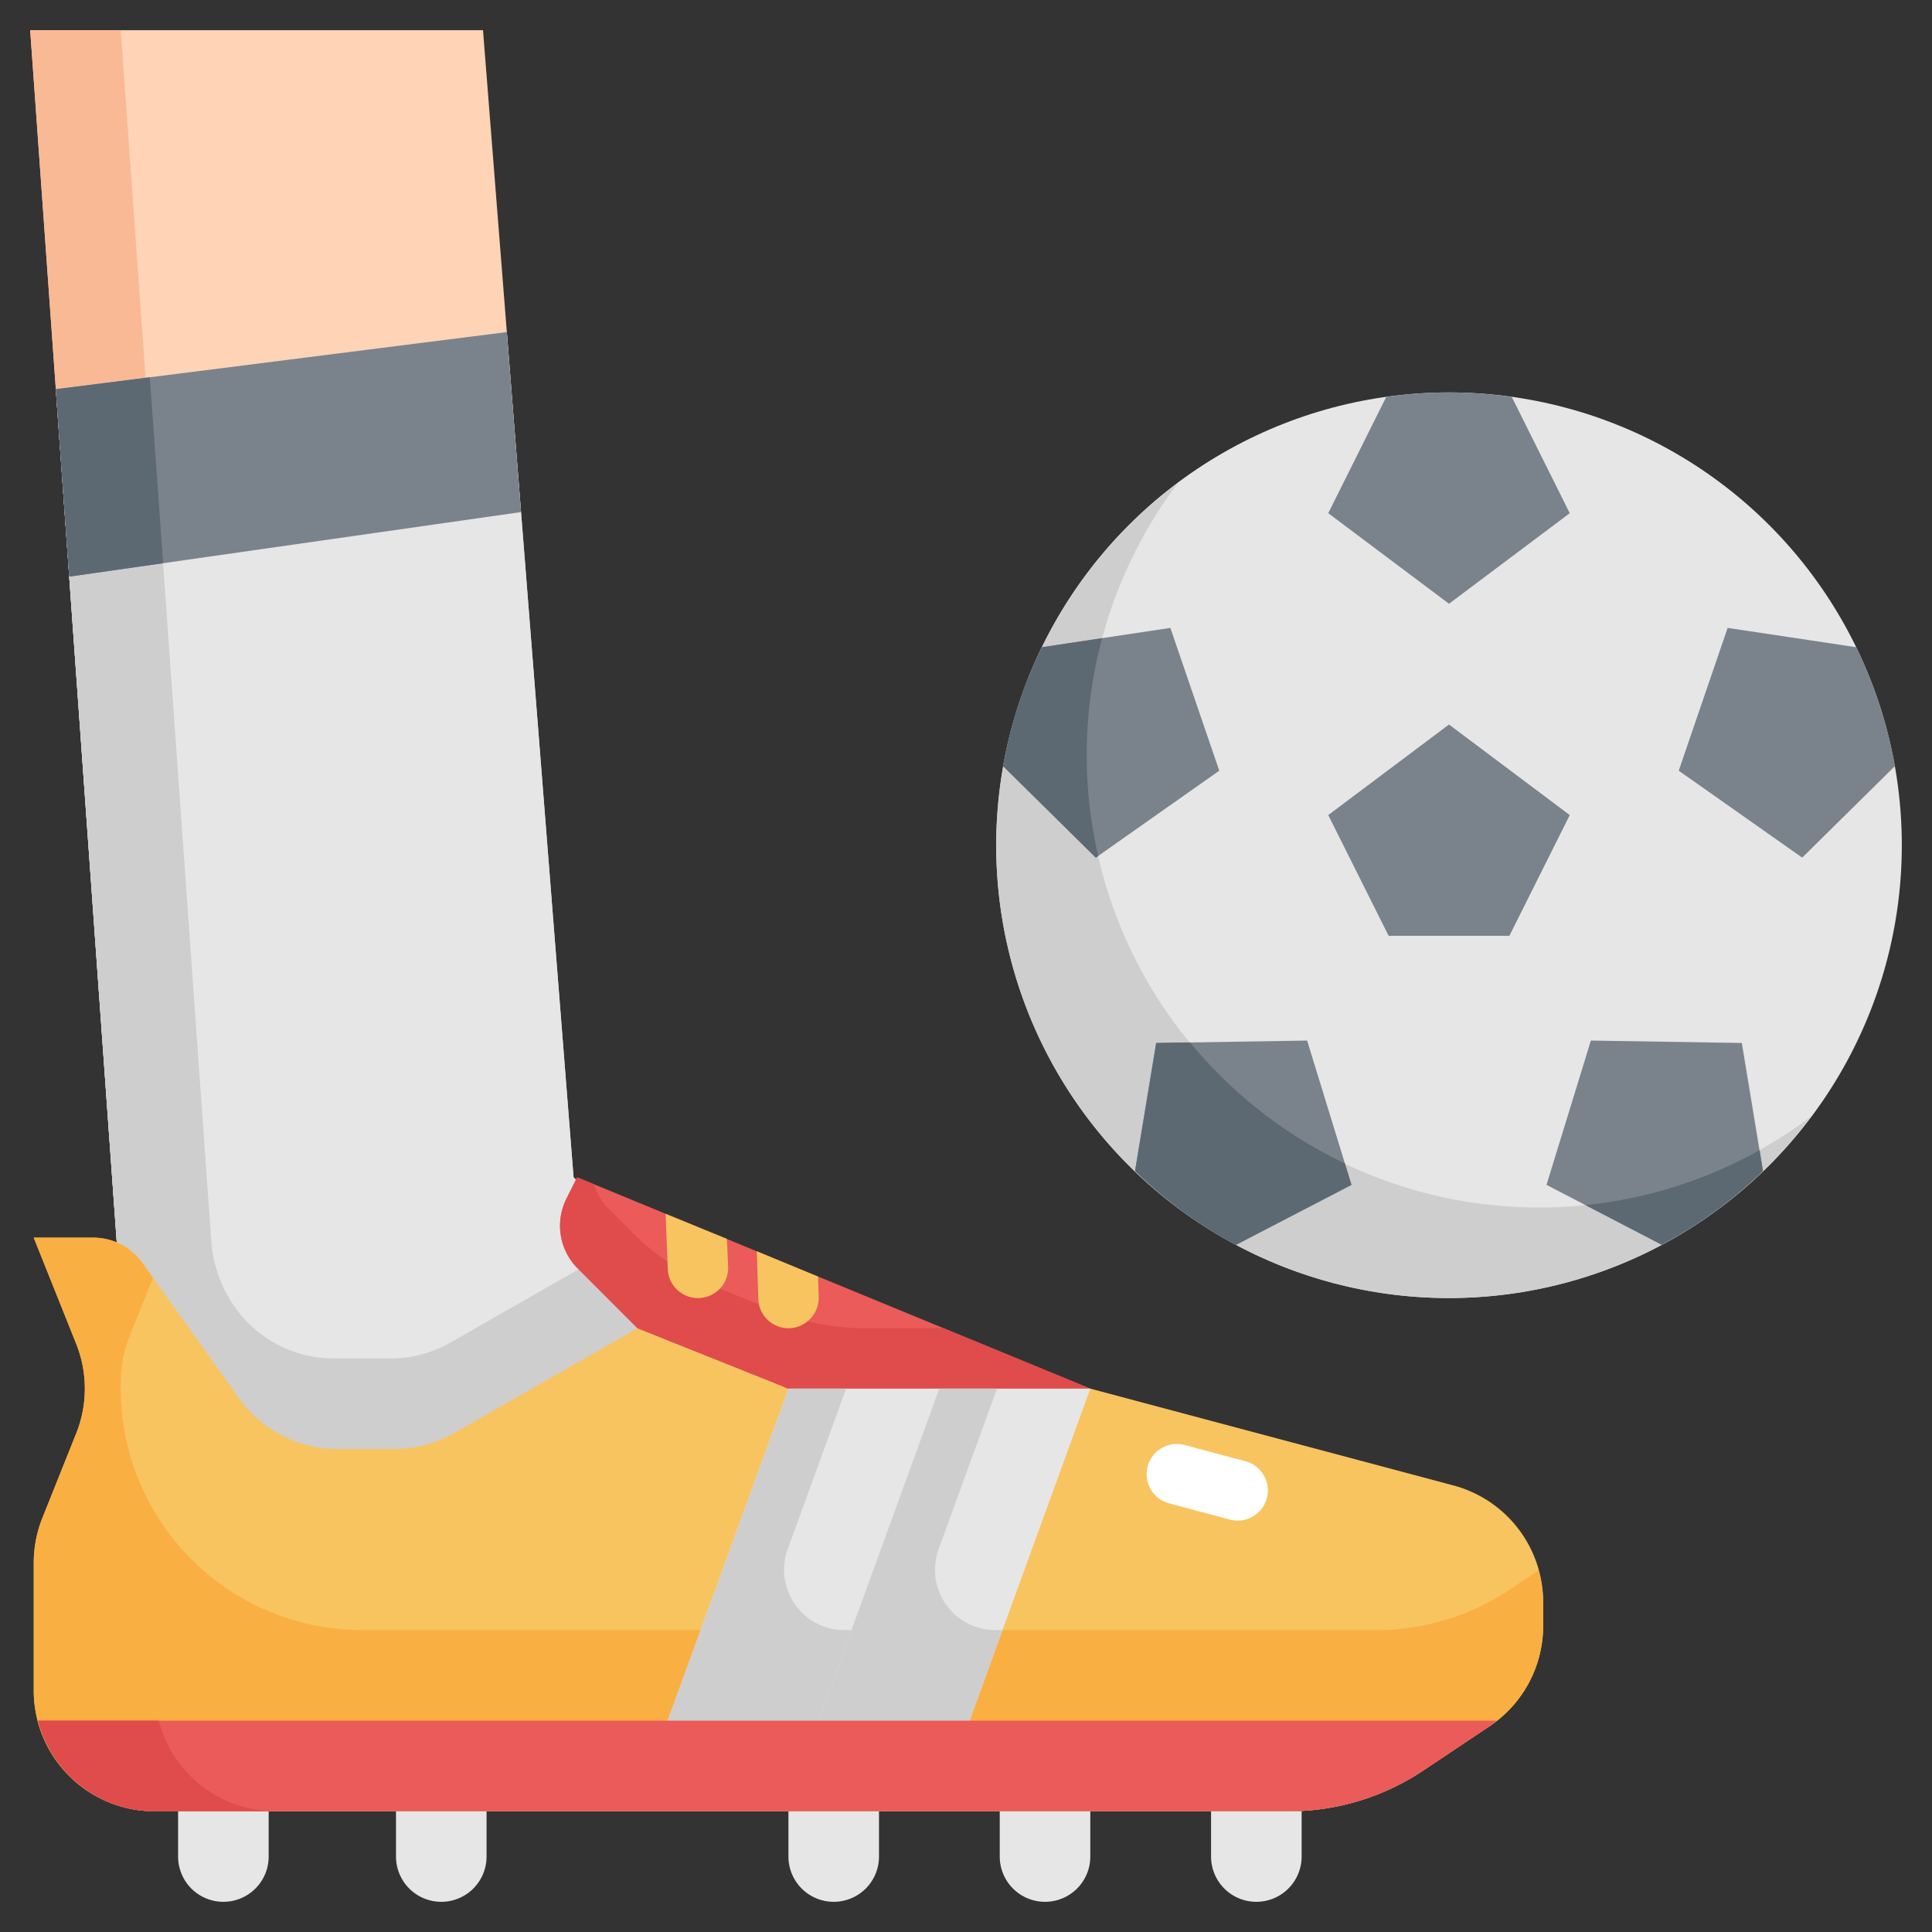<svg height="512" viewBox="0 0 64 64" width="512" xmlns="http://www.w3.org/2000/svg"><rect x="0" y="0" width="64" height="64" fill="#333333" stroke="none"/><g id="Layer_31" data-name="Layer 31"><circle cx="48" cy="28" fill="#e6e6e6" r="15"/><path d="m51 40a14.979 14.979 0 0 1 -11.988-23.988 14.986 14.986 0 1 0 20.977 20.976 14.914 14.914 0 0 1 -8.989 3.012z" fill="#cecece"/><path d="m26 57h-21l-4-56h15l3 38 7 7z" fill="#ffd3b6"/><path d="m1 1 4 56h3l-4-56z" fill="#f9b995"/><path d="m19 39-2.211-28-14.94 1.892 3.151 44.108h20v-12z" fill="#e6e6e6"/><path d="m21 41-6.078 3.473a4 4 0 0 1 -1.984.527h-1.88a4 4 0 0 1 -3.258-1.675 4.321 4.321 0 0 1 -.8-2.207l-2.036-28.618-3.115.394 3.151 44.106h20v-12z" fill="#cecece"/><path d="m48 24-4 3 2 4h4l2-4z" fill="#7a838b"/><path d="m52 17-4 3-4-3 1.92-3.85h.01a14.358 14.358 0 0 1 4.14 0h.01z" fill="#7a838b"/><path d="m40.39 25.53-4.09 2.88-3.07-3.03a14.114 14.114 0 0 1 .45-1.84l.23-.7c.18-.48.38-.94.6-1.4l4.26-.64z" fill="#7a838b"/><path d="m44.77 39.25-3.83 1.99a14.642 14.642 0 0 1 -3.34-2.45l.7-4.24 5-.08z" fill="#7a838b"/><path d="m58.4 38.79a14.642 14.642 0 0 1 -3.34 2.45l-3.83-1.99 1.47-4.78 5 .08z" fill="#7a838b"/><path d="m62.77 25.38-3.07 3.03-4.09-2.88 1.62-4.73 4.26.64c.22.46.42.92.6 1.4l.23.7a14.114 14.114 0 0 1 .45 1.84z" fill="#7a838b"/><path d="m36.118 46h-10l-5-2-6.077 3.473a4.007 4.007 0 0 1 -1.985.527h-1.879a4 4 0 0 1 -3.255-1.675l-3.2-4.487a2 2 0 0 0 -1.633-.838h-1.971l1.406 3.514a4 4 0 0 1 0 2.972l-1.12 2.8a4 4 0 0 0 -.286 1.485v4.229a4 4 0 0 0 4 4h37.582a8 8 0 0 0 4.438-1.344l2.2-1.469a4 4 0 0 0 1.781-3.328v-.786a4 4 0 0 0 -2.969-3.865z" fill="#f8c460"/><path d="m41 50.372a1 1 0 0 1 -.258-.034l-2-.534a1 1 0 1 1 .516-1.932l2 .534a1 1 0 0 1 -.258 1.966z" fill="#fff"/><path d="m50.015 52.656a8 8 0 0 1 -4.438 1.344h-33.577a8 8 0 0 1 -8-8v-.23a4 4 0 0 1 .286-1.485l.782-1.955-.351-.492a2 2 0 0 0 -1.628-.838h-1.971l1.406 3.514a3.994 3.994 0 0 1 0 2.971l-1.12 2.8a4 4 0 0 0 -.286 1.485v4.23a4 4 0 0 0 4 4h37.582a8 8 0 0 0 4.438-1.344l2.2-1.469a4 4 0 0 0 1.781-3.328v-.786a3.983 3.983 0 0 0 -.153-1.05z" fill="#faaf42"/><path d="m21.118 44 5 2h10l-17-7-.355.711a2 2 0 0 0 .375 2.308z" fill="#ea5b5a"/><path d="m25.688 43.428-2.045-.818a8.01 8.01 0 0 1 -2.686-1.771l-.819-.82a1.953 1.953 0 0 1 -.461-.789l-.559-.23-.355.711a2 2 0 0 0 .375 2.308l1.98 1.981 5 2h10l-4.857-2h-2.6a8 8 0 0 1 -2.973-.572z" fill="#e04b4b"/><g fill="#e6e6e6"><path d="m5.9 60h3a0 0 0 0 1 0 0v1.5a1.5 1.5 0 0 1 -1.5 1.5 1.5 1.5 0 0 1 -1.5-1.5v-1.5a0 0 0 0 1 0 0z"/><path d="m13.118 60h3a0 0 0 0 1 0 0v1.5a1.5 1.5 0 0 1 -1.5 1.5 1.5 1.5 0 0 1 -1.5-1.5v-1.5a0 0 0 0 1 0 0z"/><path d="m26.118 60h3a0 0 0 0 1 0 0v1.5a1.5 1.5 0 0 1 -1.5 1.5 1.5 1.5 0 0 1 -1.5-1.5v-1.5a0 0 0 0 1 0 0z"/><path d="m33.118 60h3a0 0 0 0 1 0 0v1.5a1.5 1.5 0 0 1 -1.5 1.5 1.5 1.5 0 0 1 -1.5-1.5v-1.5a0 0 0 0 1 0 0z"/><path d="m40.118 60h3a0 0 0 0 1 0 0v1.5a1.5 1.5 0 0 1 -1.5 1.5 1.5 1.5 0 0 1 -1.5-1.5v-1.5a0 0 0 0 1 0 0z"/><path d="m27.118 57h-5l4-11h5z"/></g><path d="m26.094 51.317 1.933-5.317h-1.909l-4 11h5l1.091-3h-.235a2 2 0 0 1 -1.88-2.683z" fill="#cecece"/><path d="m32.118 57h-5l4-11h5z" fill="#e6e6e6"/><path d="m31.094 51.317 1.933-5.317h-1.909l-4 11h5l1.091-3h-.235a2 2 0 0 1 -1.88-2.683z" fill="#cecece"/><path d="m1.26 57a3.991 3.991 0 0 0 3.858 3h37.582a8 8 0 0 0 4.438-1.344l2.2-1.469c.087-.057.166-.123.247-.187z" fill="#ea5b5a"/><path d="m5.26 57h-4a3.991 3.991 0 0 0 3.858 3h4a3.991 3.991 0 0 1 -3.858-3z" fill="#e04b4b"/><path d="m2.293 19.101 14.967-2.138-.471-5.963-14.94 1.892z" fill="#7a838b"/><path d="m5.404 18.657-.44-6.159-3.115.394.444 6.209z" fill="#5d6972"/><path d="m44.55 38.54.22.71-3.83 1.99a14.972 14.972 0 0 1 -3.34-2.45l.7-4.24 1.12-.02a15.015 15.015 0 0 0 5.13 4.01z" fill="#5d6972"/><path d="m58.4 38.79a14.963 14.963 0 0 1 -3.36 2.44l-2.52-1.31a14.906 14.906 0 0 0 5.77-1.82z" fill="#5d6972"/><path d="m36.51 21.14a14.947 14.947 0 0 0 -.13 7.22l-.08.05-3.07-3.03a14.347 14.347 0 0 1 1.29-3.94z" fill="#5d6972"/><path d="m24.12 41.96a1 1 0 0 1 -.96 1.04h-.04a1 1 0 0 1 -1-.96l-.07-1.83 2.03.83z" fill="#f8c460"/><path d="m27.12 42.97a1.01 1.01 0 0 1 -.97 1.03h-.03a1 1 0 0 1 -1-.97l-.05-1.58 2.03.84z" fill="#f8c460"/></g></svg>